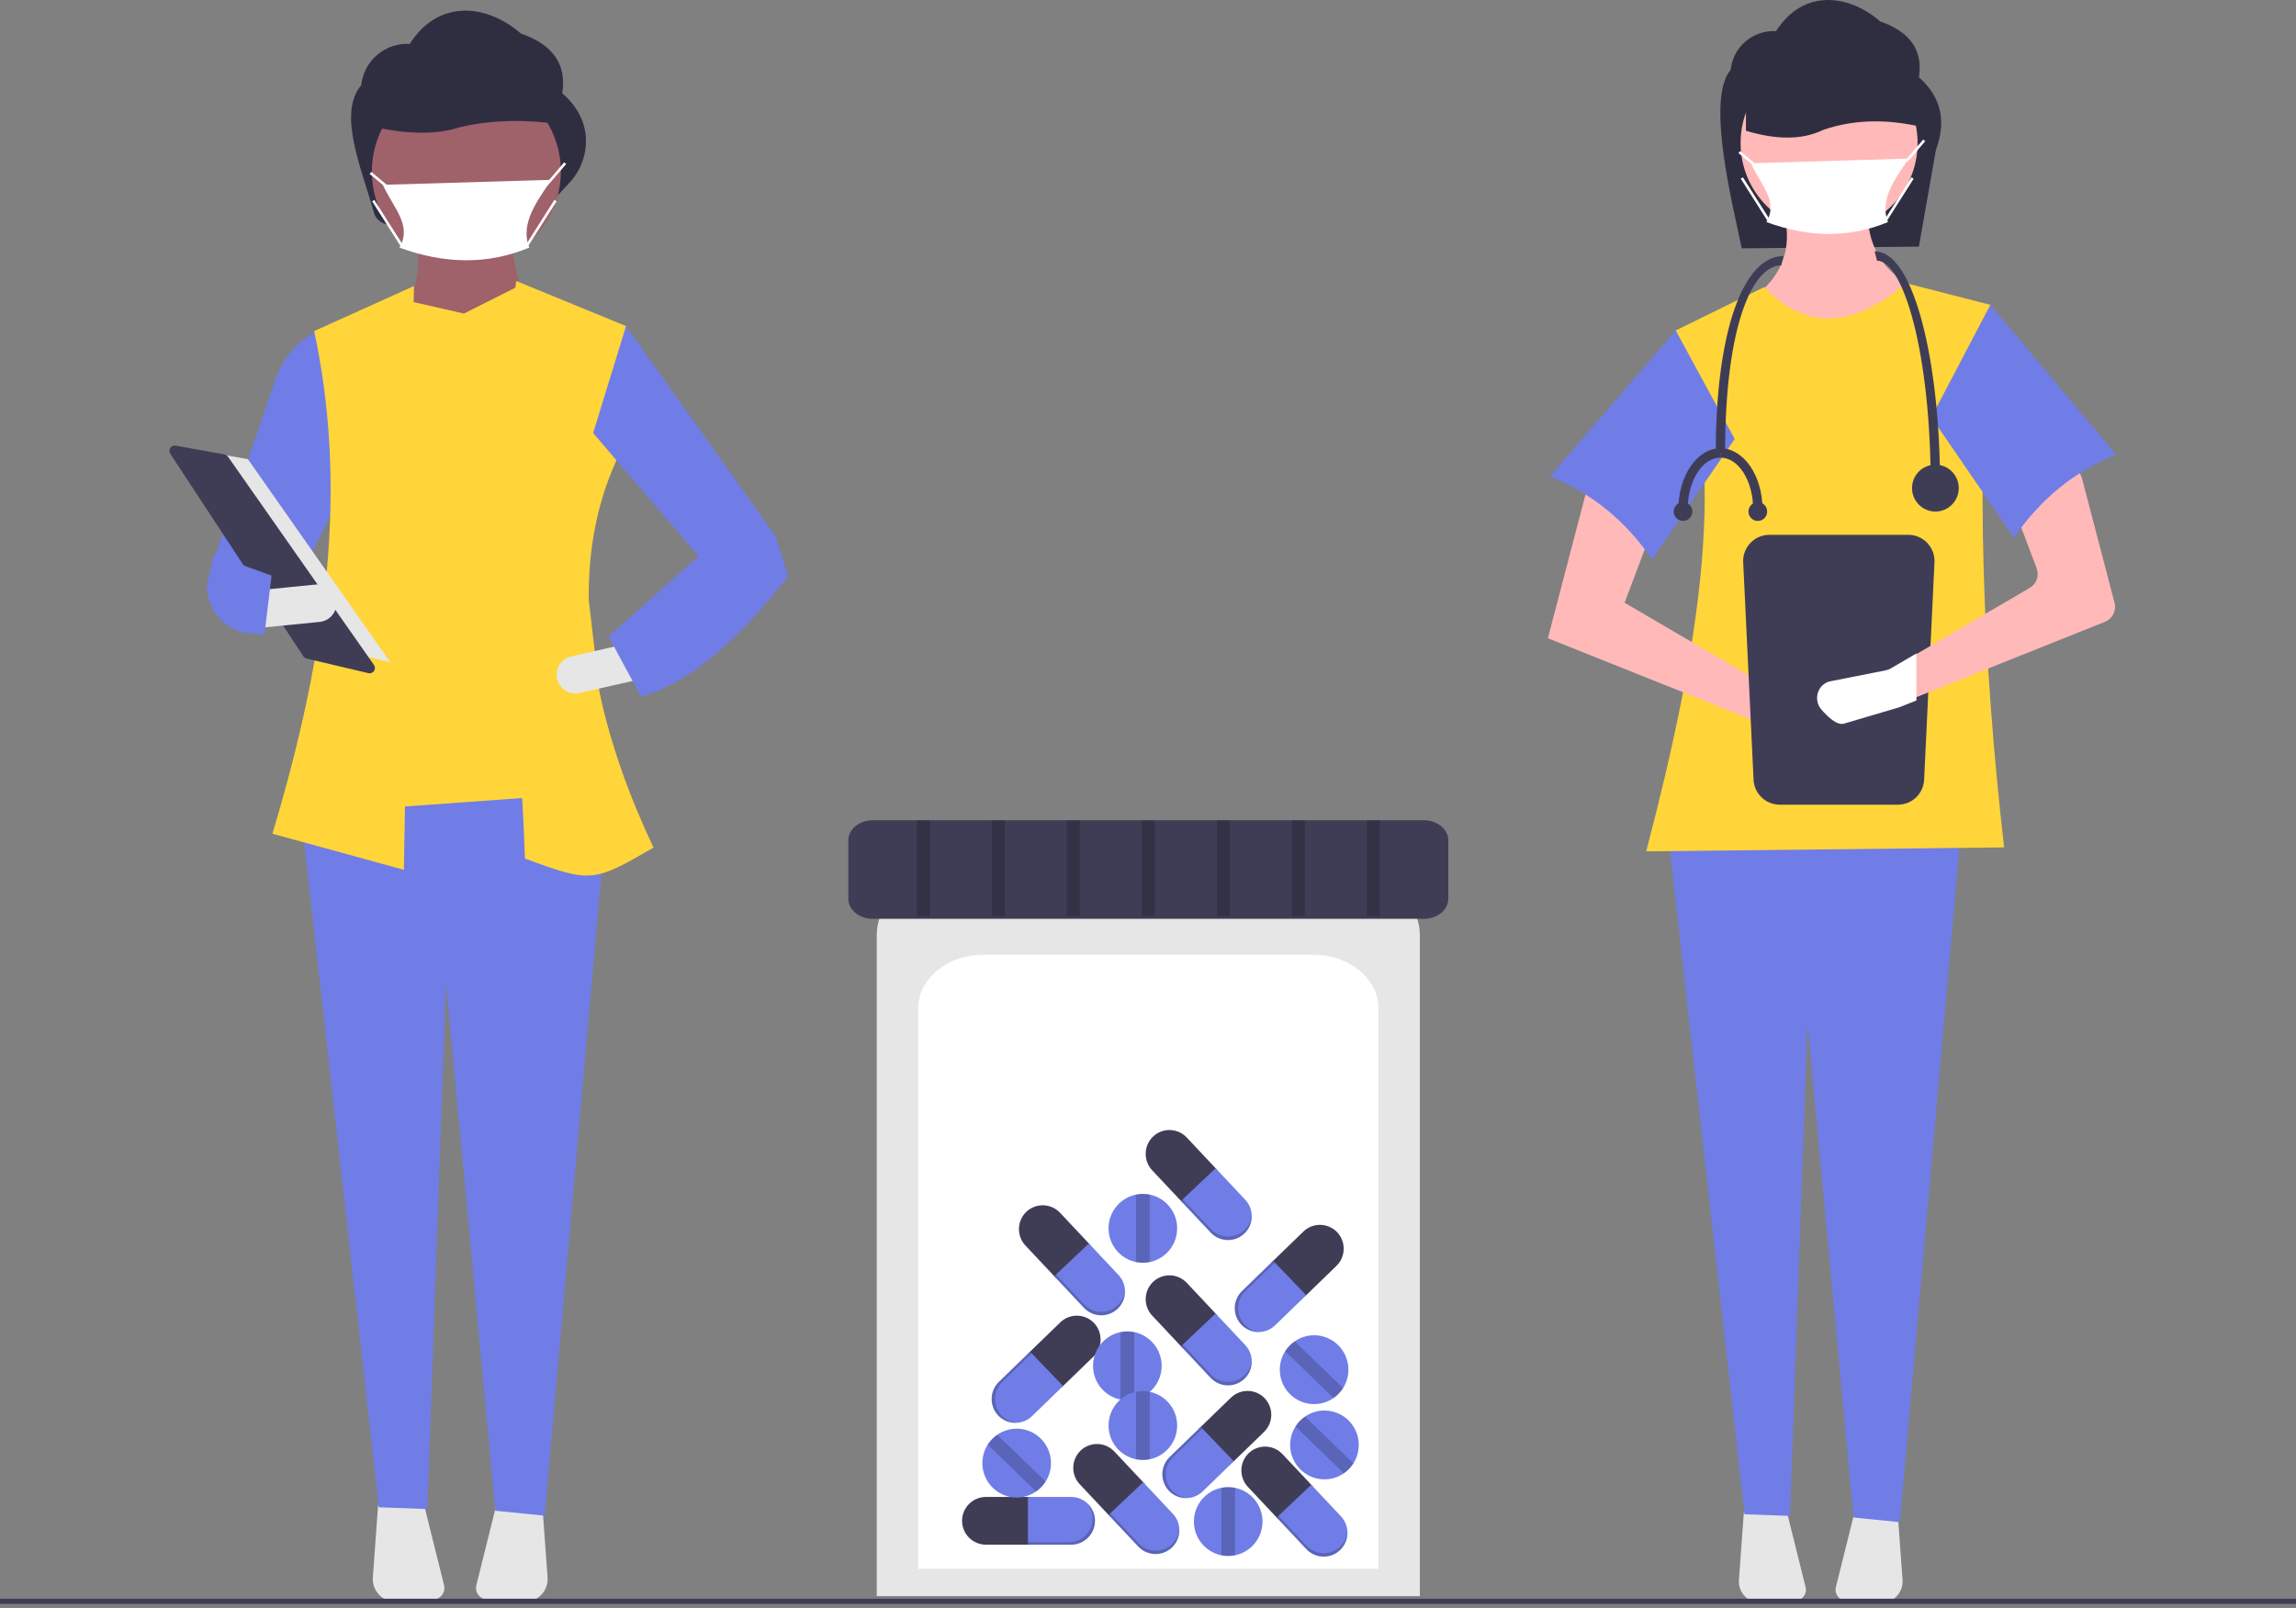 <svg width="414" height="290" viewBox="0 0 414 290" fill="none" xmlns="http://www.w3.org/2000/svg">
<rect x="0" y="0" width="414" height="290" fill="#808080" stroke="none"/>
<g clip-path="url(#clip0_347_885)">
<path d="M346.004 44.473L314.059 44.785C312.558 37.368 307.512 17.906 312.056 12.598C312.263 10.6 313.23 8.759 314.756 7.459C316.281 6.158 318.248 5.498 320.247 5.616C325.198 -2.16 333.445 -0.993 339.019 3.864C344.629 5.806 346.744 9.257 346.004 13.939C350.159 17.588 350.925 22.027 349.06 27.081L346.004 44.473Z" fill="#2F2E41"/>
<path d="M342.929 64.219L319.881 61.017L315.272 54.257C321.622 50.031 323.869 44.128 320.945 36.112L336.901 35.756C336.154 42.894 338.506 48.421 345.057 51.766L342.929 64.219Z" fill="#FFB9B9"/>
<path d="M314.433 272.809L313.551 284.898C313.511 285.445 313.589 285.994 313.778 286.509C313.967 287.024 314.263 287.492 314.647 287.882C315.032 288.273 315.495 288.576 316.005 288.772C316.516 288.969 317.063 289.053 317.608 289.02L323.797 288.643C324.083 288.626 324.363 288.545 324.615 288.407C324.867 288.269 325.086 288.077 325.256 287.845C325.426 287.612 325.542 287.345 325.598 287.062C325.653 286.779 325.646 286.488 325.576 286.208L322.141 272.422L314.433 272.809Z" fill="#E6E6E6"/>
<path d="M334.467 272.422L331.032 286.208C330.962 286.488 330.955 286.779 331.01 287.062C331.066 287.345 331.182 287.612 331.352 287.845C331.522 288.077 331.741 288.269 331.993 288.407C332.245 288.545 332.525 288.626 332.811 288.644L339 289.02C339.545 289.053 340.092 288.969 340.603 288.772C341.113 288.576 341.576 288.273 341.96 287.882C342.345 287.492 342.641 287.024 342.83 286.509C343.019 285.994 343.097 285.445 343.057 284.898L342.175 272.809L334.467 272.422Z" fill="#E6E6E6"/>
<path d="M342.574 274.487L334.223 273.646L325.909 184.474L322.767 273.359L314.562 273.064L300.734 149.962H353.566L342.574 274.487Z" fill="#707DE6"/>
<path d="M329.81 41.805C338.622 41.805 345.766 34.637 345.766 25.794C345.766 16.952 338.622 9.784 329.81 9.784C320.997 9.784 313.854 16.952 313.854 25.794C313.854 34.637 320.997 41.805 329.81 41.805Z" fill="#FFB9B9"/>
<path d="M361.367 152.809L296.833 153.521C306.411 116.938 312.139 82.956 302.152 59.594L318.108 51.767C325.802 59.818 334.37 58.988 343.638 51.055L358.885 54.968C356.274 85.604 357.444 118.415 361.367 152.809Z" fill="#FFD53A"/>
<path d="M279.105 115.096L319.173 131.106L328.131 133.75C328.531 133.868 328.952 133.904 329.366 133.855C329.781 133.806 330.182 133.674 330.544 133.465C330.907 133.257 331.224 132.978 331.476 132.644C331.728 132.309 331.91 131.928 332.011 131.521C332.189 130.808 332.109 130.055 331.786 129.396C331.463 128.736 330.918 128.213 330.247 127.918L320.945 125.058L292.934 108.692L298.784 93.215L286.551 86.633L279.105 115.096Z" fill="#FFB9B9"/>
<path d="M279.459 85.922C287.083 88.906 293.146 93.999 297.898 100.865L312.79 79.162L302.153 59.594L279.459 85.922Z" fill="#707DE6"/>
<path d="M347.793 23.2C341.317 21.525 334.95 21.295 328.761 23.419C324.818 25.335 320.083 25.159 314.817 23.58V7.606L343.245 8.367L347.793 23.2Z" fill="#2F2E41"/>
<path d="M319.039 96.442C317.786 96.443 316.585 96.943 315.699 97.832C314.813 98.721 314.315 99.927 314.313 101.184L316.179 140.364C316.18 141.621 316.679 142.827 317.565 143.716C318.45 144.605 319.652 145.105 320.905 145.106H342.231C343.484 145.105 344.686 144.605 345.572 143.716C346.458 142.827 346.956 141.621 346.957 140.364L348.823 101.184C348.821 99.927 348.323 98.721 347.437 97.832C346.551 96.943 345.35 96.443 344.097 96.442H319.039Z" fill="#3F3D56"/>
<path d="M379.55 112.136L344.626 126.09L341.991 127.142C341.907 127.175 341.823 127.203 341.734 127.231L332.907 129.838C331.778 130.17 330.216 128.644 329.302 127.592C328.849 127.084 328.593 126.431 328.579 125.75C328.566 125.069 328.795 124.406 329.227 123.881C329.349 123.74 329.483 123.61 329.628 123.493C329.968 123.227 330.369 123.05 330.794 122.978L339.613 121.237C339.929 121.175 340.233 121.061 340.513 120.9L344.626 118.495L365.979 106.02C366.573 105.674 367.025 105.127 367.255 104.478C367.485 103.828 367.477 103.118 367.234 102.473L363.158 91.688C362.908 91.028 362.906 90.299 363.152 89.638C363.399 88.977 363.876 88.428 364.497 88.094L371.249 84.463C371.635 84.255 372.063 84.138 372.5 84.12C372.938 84.102 373.374 84.184 373.775 84.36C374.177 84.536 374.533 84.8 374.818 85.134C375.102 85.468 375.308 85.863 375.418 86.288L381.28 108.692C381.46 109.379 381.384 110.109 381.065 110.743C380.747 111.377 380.208 111.873 379.55 112.136Z" fill="#FFB9B9"/>
<path d="M381.578 82.008C373.955 84.992 367.892 90.085 363.14 96.951L348.248 75.248L358.885 54.968L381.578 82.008Z" fill="#707DE6"/>
<path d="M340.428 40.044C333.448 42.958 326.129 42.839 318.51 40.044C320.727 36.248 317.414 33.274 315.712 29.441L344.159 28.593C341.984 31.923 338.774 35.856 340.428 40.044Z" fill="white"/>
<path d="M343.858 29.226L343.528 28.896L343.994 28.428L346.78 25.165L347.135 25.469L344.336 28.745L343.858 29.226Z" fill="white"/>
<path d="M313.764 27.244L313.465 27.603L316.263 29.943L316.562 29.583L313.764 27.244Z" fill="white"/>
<path d="M344.662 31.977L339.764 39.697L340.158 39.949L345.055 32.229L344.662 31.977Z" fill="white"/>
<path d="M314.277 31.977L313.884 32.228L318.78 39.949L319.174 39.698L314.277 31.977Z" fill="white"/>
<path d="M345.558 117.833V126.31L342.617 127.486C342.524 127.522 342.43 127.554 342.331 127.585L332.477 130.494C331.217 130.865 329.474 129.162 328.453 127.987C327.948 127.421 327.662 126.691 327.647 125.932C327.631 125.172 327.888 124.431 328.37 123.845C328.506 123.688 328.656 123.542 328.818 123.412C329.197 123.115 329.645 122.918 330.119 122.837L339.963 120.894C340.316 120.824 340.655 120.697 340.967 120.518L345.558 117.833Z" fill="white"/>
<path d="M349.82 87.596H348.135C348.135 63.68 343.228 47.014 338.445 47.014L338.024 45.323C342.313 45.323 345.047 52.259 346.586 58.078C348.672 65.967 349.82 76.45 349.82 87.596Z" fill="#3F3D56"/>
<path d="M311.061 81.678H309.375C309.375 59.775 314.317 46.168 321.593 46.168L321.172 47.859C316.139 47.859 311.061 58.316 311.061 81.678Z" fill="#3F3D56"/>
<path d="M348.978 92.246C351.304 92.246 353.191 90.354 353.191 88.019C353.191 85.684 351.304 83.792 348.978 83.792C346.651 83.792 344.765 85.684 344.765 88.019C344.765 90.354 346.651 92.246 348.978 92.246Z" fill="#3F3D56"/>
<path d="M304.32 91.824H302.635C302.635 85.763 306.037 80.832 310.218 80.832V82.523C306.966 82.523 304.32 86.695 304.32 91.824Z" fill="#3F3D56"/>
<path d="M317.802 91.824H316.117C316.117 86.695 313.471 82.523 310.218 82.523V80.832C314.4 80.832 317.802 85.763 317.802 91.824Z" fill="#3F3D56"/>
<path d="M316.959 93.937C317.889 93.937 318.644 93.18 318.644 92.246C318.644 91.312 317.889 90.555 316.959 90.555C316.028 90.555 315.273 91.312 315.273 92.246C315.273 93.18 316.028 93.937 316.959 93.937Z" fill="#3F3D56"/>
<path d="M303.477 93.937C304.408 93.937 305.162 93.18 305.162 92.246C305.162 91.312 304.408 90.555 303.477 90.555C302.546 90.555 301.792 91.312 301.792 92.246C301.792 93.18 302.546 93.937 303.477 93.937Z" fill="#3F3D56"/>
<path d="M100.39 35.421L70.793 40.45C70.062 40.575 69.31 40.423 68.684 40.025C68.058 39.626 67.601 39.008 67.402 38.291C65.264 30.547 60.793 20.445 65.134 15.374C65.355 13.241 66.388 11.275 68.017 9.886C69.646 8.498 71.746 7.793 73.88 7.919C79.168 -0.386 87.974 0.861 93.927 6.048C99.917 8.122 102.175 11.806 101.385 16.806C103.973 19.079 105.33 21.639 105.616 24.449C105.752 26.013 105.554 27.588 105.035 29.069C104.516 30.549 103.688 31.902 102.607 33.036L100.39 35.421Z" fill="#2F2E41"/>
<path d="M95.788 58.8L72.844 57.446C75.092 52.267 75.99 47.281 75.093 42.549H92.189C92.15 46.182 93.952 52.467 95.788 58.8Z" fill="#9F616A"/>
<path d="M68.17 271.531L67.229 284.44C67.186 285.024 67.269 285.611 67.47 286.161C67.672 286.71 67.989 287.21 68.399 287.627C68.81 288.044 69.304 288.368 69.849 288.578C70.395 288.787 70.978 288.877 71.561 288.842L78.169 288.44C78.475 288.421 78.774 288.335 79.043 288.188C79.312 288.04 79.546 287.835 79.727 287.587C79.909 287.339 80.033 287.054 80.092 286.752C80.151 286.449 80.144 286.138 80.069 285.84L76.401 271.118L68.17 271.531Z" fill="#E6E6E6"/>
<path d="M89.563 271.118L85.895 285.839C85.82 286.138 85.812 286.449 85.872 286.752C85.931 287.054 86.055 287.339 86.237 287.587C86.418 287.835 86.652 288.04 86.921 288.188C87.19 288.335 87.489 288.421 87.795 288.44L94.403 288.842C94.986 288.877 95.569 288.787 96.115 288.578C96.66 288.368 97.154 288.044 97.565 287.627C97.975 287.21 98.292 286.71 98.494 286.161C98.695 285.611 98.778 285.024 98.735 284.44L97.794 271.531L89.563 271.118Z" fill="#E6E6E6"/>
<path d="M98.221 273.323L89.303 272.425L80.425 177.203L77.07 272.118L68.309 271.803L53.542 140.351H109.958L98.221 273.323Z" fill="#707DE6"/>
<path d="M84.092 48.029C93.502 48.029 101.13 40.375 101.13 30.933C101.13 21.491 93.502 13.837 84.092 13.837C74.682 13.837 67.053 21.491 67.053 30.933C67.053 40.375 74.682 48.029 84.092 48.029Z" fill="#9F616A"/>
<path d="M103.296 22.766C96.38 21.557 89.581 21.392 82.972 22.924C78.761 24.307 73.705 24.18 68.082 23.04V11.511L98.439 12.06L103.296 22.766Z" fill="#2F2E41"/>
<path d="M95.431 44.651C87.977 47.762 80.162 47.635 72.026 44.651C74.394 40.596 70.855 37.421 69.038 33.328L99.415 32.423C97.092 35.978 93.665 40.179 95.431 44.651Z" fill="white"/>
<path d="M66.947 30.994L66.648 31.354L69.636 33.852L69.935 33.492L66.947 30.994Z" fill="white"/>
<path d="M99.965 36.045L94.735 44.289L95.129 44.54L100.359 36.296L99.965 36.045Z" fill="white"/>
<path d="M67.492 36.044L67.098 36.296L72.327 44.54L72.72 44.289L67.492 36.044Z" fill="white"/>
<path d="M51.699 108.907L38.652 100.782L49.779 68.084C51.02 64.71 53.397 61.877 56.499 60.075L60.247 57.898L60.573 90.884L51.699 108.907Z" fill="#707DE6"/>
<path d="M108.092 124.788L106.162 108.199C106.059 99.443 107.544 90.977 111.084 83.177L112.883 58.8L93.088 50.675C93.028 51.08 92.976 51.484 92.918 51.889L83.641 56.543L74.593 54.48L74.643 51.578L56.648 59.703C62.599 87.464 59.353 116.293 49.119 150.344L72.826 156.849L73.024 145.427L94.152 143.912C94.37 147.618 94.544 151.258 94.646 154.817C106.568 159.222 106.978 159.149 117.84 152.843C113.514 143.717 110.089 134.22 108.092 124.788Z" fill="#FFD53A"/>
<path d="M138.527 104.844L126.38 100.782L106.951 78.086L112.883 58.801L139.877 96.719L138.527 104.844Z" fill="#707DE6"/>
<path d="M100.459 122.415C100.657 123.29 101.194 124.05 101.951 124.529C102.707 125.008 103.622 125.166 104.495 124.969L114.806 122.626L113.316 116.022L103.004 118.365C102.132 118.563 101.373 119.102 100.896 119.861C100.418 120.621 100.261 121.539 100.459 122.415V122.415Z" fill="#E6E6E6"/>
<path d="M109.734 114.776L115.583 125.61C125.42 122.857 133.945 114.178 142.126 103.942L139.877 96.719L125.93 100.331L109.734 114.776Z" fill="#707DE6"/>
<path d="M33.479 80.792L44.706 82.804L70.369 119.417L56.736 116.199L33.479 80.792Z" fill="#E6E6E6"/>
<path d="M31.488 80.344C31.316 80.346 31.149 80.395 31.003 80.485C30.857 80.574 30.738 80.702 30.658 80.853C30.578 81.005 30.54 81.176 30.548 81.347C30.556 81.519 30.61 81.685 30.704 81.828L54.692 118.348C54.826 118.552 55.033 118.697 55.27 118.753L66.431 121.388C66.619 121.432 66.816 121.418 66.996 121.348C67.176 121.277 67.331 121.153 67.439 120.992C67.547 120.832 67.604 120.642 67.603 120.448C67.601 120.254 67.54 120.065 67.429 119.906L41.092 82.33C41.02 82.228 40.929 82.141 40.824 82.074C40.719 82.007 40.602 81.961 40.479 81.939L31.667 80.36C31.608 80.349 31.548 80.344 31.488 80.344Z" fill="#3F3D56"/>
<path d="M46.451 106.455L47.118 113.193L57.638 112.145C58.529 112.057 59.348 111.617 59.915 110.922C60.482 110.228 60.751 109.335 60.663 108.442C60.575 107.548 60.136 106.727 59.444 106.158C58.752 105.588 57.862 105.319 56.972 105.407L46.451 106.455Z" fill="#E6E6E6"/>
<path d="M37.303 105.675C37.319 107.972 38.238 110.171 39.862 111.791C41.485 113.411 43.681 114.321 45.971 114.324H47.701L48.961 103.793L38.533 100.027L37.303 105.675Z" fill="#707DE6"/>
<path d="M98.584 33.588L98.254 33.257L98.752 32.757L101.728 29.273L102.082 29.577L99.094 33.074L98.584 33.588Z" fill="white"/>
<path d="M414.11 288.291H0V289.226H414.11V288.291Z" fill="#3F3D56"/>
<path d="M158.089 287.823H256.021V168.635C256.021 162.324 249.825 157.189 242.211 157.189H171.9C164.285 157.189 158.089 162.324 158.089 168.635V287.823Z" fill="#E6E6E6"/>
<path d="M165.551 282.894H248.559V181.868C248.559 176.519 243.308 172.167 236.854 172.167H177.257C170.802 172.167 165.551 176.519 165.551 181.868V282.894Z" fill="white"/>
<path d="M157.349 147.913C154.929 147.913 152.959 149.546 152.959 151.552V162.054C152.959 164.06 154.929 165.692 157.349 165.692H256.761C259.181 165.692 261.15 164.06 261.15 162.054V151.552C261.15 149.546 259.181 147.913 256.761 147.913H157.349Z" fill="#3F3D56"/>
<path d="M177.76 269.94C176.624 269.943 175.535 270.398 174.731 271.204C173.928 272.01 173.475 273.103 173.471 274.243C173.475 275.384 173.927 276.476 174.731 277.282C175.535 278.089 176.624 278.543 177.76 278.547H185.788V269.94H177.76Z" fill="#3F3D56"/>
<path d="M193.155 269.94H185.348V278.547H193.155C194.292 278.543 195.381 278.089 196.184 277.282C196.988 276.476 197.441 275.384 197.444 274.243C197.441 273.103 196.988 272.01 196.184 271.204C195.381 270.398 194.292 269.943 193.155 269.94Z" fill="#707DE6"/>
<path opacity="0.2" d="M195.954 270.994C196.63 271.772 197.003 272.769 197.004 273.802C197.001 274.942 196.548 276.035 195.745 276.841C194.941 277.647 193.852 278.102 192.716 278.105H185.348V278.547H193.155C194.292 278.543 195.381 278.089 196.184 277.283C196.988 276.476 197.441 275.384 197.444 274.243C197.443 273.626 197.31 273.016 197.052 272.455C196.795 271.895 196.421 271.396 195.954 270.994Z" fill="black"/>
<path d="M213.986 205.12C213.204 204.293 212.127 203.809 210.992 203.776C209.856 203.742 208.753 204.161 207.923 204.941C207.099 205.725 206.617 206.805 206.583 207.945C206.55 209.085 206.967 210.192 207.744 211.024L213.251 216.885L219.492 210.982L213.986 205.12Z" fill="#3F3D56"/>
<path d="M224.546 216.361L219.19 210.661L212.949 216.564L218.304 222.265C219.086 223.092 220.163 223.576 221.299 223.609C222.435 223.643 223.538 223.224 224.367 222.445C225.192 221.66 225.673 220.58 225.707 219.44C225.74 218.3 225.323 217.193 224.546 216.361Z" fill="#707DE6"/>
<path opacity="0.2" d="M225.701 219.127C225.601 220.155 225.134 221.111 224.385 221.82C223.556 222.6 222.453 223.019 221.317 222.985C220.181 222.952 219.105 222.468 218.323 221.641L213.269 216.261L212.949 216.564L218.304 222.265C219.086 223.092 220.163 223.575 221.299 223.609C222.435 223.643 223.538 223.224 224.367 222.444C224.814 222.02 225.164 221.504 225.395 220.932C225.625 220.359 225.73 219.744 225.701 219.127Z" fill="black"/>
<path d="M191.135 218.69C190.353 217.863 189.276 217.379 188.14 217.346C187.005 217.312 185.901 217.731 185.072 218.51C184.248 219.295 183.766 220.375 183.732 221.515C183.699 222.655 184.116 223.762 184.893 224.594L190.4 230.455L196.641 224.551L191.135 218.69Z" fill="#3F3D56"/>
<path d="M201.695 229.931L196.34 224.23L190.098 230.134L195.454 235.835C196.236 236.662 197.312 237.145 198.448 237.179C199.584 237.213 200.687 236.794 201.516 236.014C202.341 235.23 202.823 234.149 202.856 233.01C202.89 231.87 202.472 230.763 201.695 229.931Z" fill="#707DE6"/>
<path opacity="0.2" d="M202.851 232.697C202.75 233.725 202.283 234.681 201.535 235.39C200.705 236.17 199.602 236.588 198.466 236.555C197.331 236.521 196.254 236.038 195.472 235.21L190.418 229.831L190.098 230.134L195.454 235.834C196.236 236.662 197.312 237.145 198.448 237.179C199.584 237.212 200.687 236.794 201.516 236.014C201.963 235.59 202.314 235.074 202.544 234.501C202.774 233.929 202.879 233.314 202.851 232.697Z" fill="black"/>
<path d="M213.986 231.324C213.204 230.496 212.127 230.013 210.992 229.979C209.856 229.946 208.753 230.365 207.923 231.144C207.099 231.929 206.617 233.009 206.583 234.149C206.55 235.289 206.967 236.395 207.744 237.227L213.251 243.089L219.492 237.185L213.986 231.324Z" fill="#3F3D56"/>
<path d="M224.546 242.565L219.19 236.864L212.949 242.768L218.304 248.469C219.086 249.296 220.163 249.779 221.299 249.813C222.435 249.847 223.538 249.428 224.367 248.648C225.192 247.864 225.673 246.783 225.707 245.644C225.74 244.504 225.323 243.397 224.546 242.565Z" fill="#707DE6"/>
<path opacity="0.2" d="M225.701 245.331C225.601 246.359 225.134 247.315 224.385 248.024C223.556 248.804 222.453 249.222 221.317 249.189C220.181 249.155 219.105 248.672 218.323 247.844L213.269 242.465L212.949 242.768L218.304 248.468C219.086 249.296 220.163 249.779 221.299 249.813C222.435 249.846 223.538 249.428 224.367 248.648C224.814 248.224 225.164 247.708 225.395 247.135C225.625 246.563 225.73 245.948 225.701 245.331Z" fill="black"/>
<path d="M227.926 258.214C228.741 257.42 229.209 256.334 229.229 255.194C229.249 254.053 228.818 252.952 228.031 252.129C227.239 251.311 226.157 250.841 225.02 250.821C223.884 250.802 222.786 251.234 221.967 252.024L216.192 257.62L222.151 263.81L227.926 258.214Z" fill="#3F3D56"/>
<path d="M216.852 268.946L222.468 263.503L216.509 257.313L210.893 262.755C210.078 263.55 209.609 264.636 209.59 265.776C209.57 266.916 210.001 268.018 210.788 268.84C211.58 269.658 212.662 270.128 213.798 270.148C214.934 270.168 216.032 269.736 216.852 268.946Z" fill="#707DE6"/>
<path opacity="0.2" d="M214.109 270.139C213.084 270.05 212.125 269.593 211.41 268.851C210.623 268.029 210.192 266.927 210.211 265.787C210.231 264.647 210.7 263.561 211.515 262.766L216.814 257.63L216.509 257.313L210.893 262.755C210.078 263.55 209.609 264.636 209.59 265.776C209.57 266.916 210.001 268.018 210.788 268.84C211.216 269.284 211.734 269.629 212.307 269.853C212.881 270.077 213.495 270.175 214.109 270.139Z" fill="black"/>
<path d="M197.147 244.644C197.962 243.85 198.431 242.764 198.451 241.624C198.47 240.484 198.04 239.382 197.253 238.559C196.461 237.742 195.378 237.271 194.242 237.252C193.106 237.232 192.008 237.664 191.188 238.454L185.414 244.05L191.373 250.24L197.147 244.644Z" fill="#3F3D56"/>
<path d="M186.074 255.376L191.69 249.933L185.731 243.743L180.115 249.186C179.3 249.98 178.831 251.066 178.811 252.206C178.791 253.346 179.222 254.448 180.009 255.27C180.801 256.088 181.883 256.559 183.02 256.578C184.156 256.598 185.254 256.166 186.074 255.376Z" fill="#707DE6"/>
<path opacity="0.2" d="M183.331 256.569C182.306 256.481 181.347 256.023 180.631 255.281C179.844 254.459 179.413 253.357 179.433 252.217C179.453 251.077 179.922 249.991 180.737 249.196L186.036 244.06L185.731 243.743L180.115 249.186C179.3 249.98 178.831 251.066 178.811 252.206C178.791 253.346 179.222 254.448 180.009 255.27C180.437 255.714 180.956 256.059 181.529 256.283C182.102 256.507 182.717 256.605 183.331 256.569Z" fill="black"/>
<path d="M240.983 228.267C241.798 227.472 242.267 226.386 242.287 225.246C242.306 224.106 241.876 223.005 241.088 222.182C240.297 221.364 239.214 220.894 238.078 220.874C236.942 220.854 235.844 221.287 235.024 222.076L229.25 227.672L235.209 233.863L240.983 228.267Z" fill="#3F3D56"/>
<path d="M229.91 238.999L235.526 233.556L229.567 227.366L223.951 232.808C223.135 233.603 222.667 234.689 222.647 235.829C222.627 236.969 223.058 238.071 223.845 238.893C224.637 239.711 225.719 240.181 226.856 240.201C227.992 240.221 229.09 239.789 229.91 238.999Z" fill="#707DE6"/>
<path opacity="0.2" d="M227.167 240.192C226.142 240.103 225.183 239.646 224.467 238.904C223.68 238.082 223.249 236.98 223.269 235.84C223.289 234.7 223.757 233.614 224.573 232.819L229.872 227.683L229.567 227.366L223.951 232.808C223.135 233.603 222.667 234.689 222.647 235.829C222.627 236.969 223.058 238.071 223.845 238.893C224.273 239.337 224.792 239.682 225.365 239.906C225.938 240.13 226.553 240.228 227.167 240.192Z" fill="black"/>
<path d="M231.24 262.207C230.458 261.379 229.382 260.896 228.246 260.862C227.11 260.829 226.007 261.248 225.178 262.027C224.353 262.812 223.871 263.892 223.838 265.032C223.804 266.172 224.222 267.278 224.999 268.11L230.505 273.972L236.747 268.068L231.24 262.207Z" fill="#3F3D56"/>
<path d="M241.801 273.448L236.445 267.747L230.204 273.651L235.559 279.351C236.341 280.179 237.418 280.662 238.554 280.696C239.69 280.729 240.793 280.311 241.622 279.531C242.446 278.746 242.928 277.666 242.962 276.526C242.995 275.387 242.578 274.28 241.801 273.448Z" fill="#707DE6"/>
<path opacity="0.2" d="M242.956 276.214C242.856 277.242 242.388 278.198 241.64 278.907C240.811 279.687 239.708 280.106 238.572 280.072C237.436 280.038 236.36 279.555 235.578 278.727L230.524 273.348L230.204 273.651L235.559 279.351C236.341 280.179 237.418 280.662 238.554 280.696C239.69 280.729 240.793 280.311 241.622 279.531C242.069 279.107 242.419 278.591 242.65 278.019C242.88 277.446 242.984 276.831 242.956 276.214Z" fill="black"/>
<path d="M200.928 261.739C200.146 260.911 199.07 260.428 197.934 260.394C196.798 260.361 195.695 260.78 194.866 261.559C194.041 262.344 193.559 263.424 193.526 264.564C193.492 265.704 193.91 266.81 194.687 267.643L200.193 273.504L206.435 267.6L200.928 261.739Z" fill="#3F3D56"/>
<path d="M211.488 272.98L206.133 267.279L199.891 273.183L205.247 278.884C206.029 279.711 207.105 280.194 208.241 280.228C209.377 280.262 210.48 279.843 211.309 279.063C212.134 278.279 212.616 277.198 212.649 276.059C212.683 274.919 212.265 273.812 211.488 272.98Z" fill="#707DE6"/>
<path opacity="0.2" d="M212.644 275.746C212.543 276.774 212.076 277.73 211.328 278.439C210.498 279.219 209.395 279.638 208.259 279.604C207.124 279.57 206.047 279.087 205.265 278.259L200.211 272.88L199.891 273.183L205.247 278.883C206.029 279.711 207.105 280.194 208.241 280.228C209.377 280.261 210.48 279.843 211.309 279.063C211.756 278.639 212.107 278.123 212.337 277.551C212.567 276.978 212.672 276.363 212.644 275.746Z" fill="black"/>
<path d="M209.461 246.3C209.461 247.731 208.969 249.118 208.067 250.226C207.165 251.335 205.91 252.096 204.512 252.382C203.696 252.548 202.855 252.548 202.038 252.382C200.642 252.096 199.386 251.334 198.484 250.226C197.583 249.118 197.09 247.731 197.09 246.3C197.09 244.87 197.583 243.483 198.484 242.375C199.386 241.267 200.642 240.505 202.038 240.218C202.855 240.053 203.696 240.053 204.512 240.218C205.91 240.504 207.165 241.266 208.067 242.375C208.969 243.483 209.461 244.87 209.461 246.3Z" fill="#707DE6"/>
<path opacity="0.2" d="M204.513 240.218V252.382C203.696 252.548 202.855 252.548 202.039 252.382V240.218C202.855 240.053 203.696 240.053 204.513 240.218Z" fill="black"/>
<path d="M212.258 221.501C212.259 222.931 211.766 224.318 210.865 225.426C209.963 226.535 208.707 227.296 207.31 227.583C206.494 227.748 205.653 227.748 204.836 227.583C203.439 227.296 202.184 226.534 201.282 225.426C200.381 224.318 199.888 222.931 199.888 221.501C199.888 220.07 200.381 218.683 201.282 217.575C202.184 216.467 203.439 215.705 204.836 215.419C205.653 215.253 206.494 215.253 207.31 215.419C208.707 215.705 209.963 216.466 210.865 217.575C211.766 218.683 212.259 220.07 212.258 221.501Z" fill="#707DE6"/>
<path opacity="0.2" d="M207.311 215.419V227.583C206.494 227.748 205.653 227.748 204.836 227.583V215.419C205.653 215.253 206.494 215.253 207.311 215.419Z" fill="black"/>
<path d="M212.258 257.063C212.259 258.494 211.766 259.88 210.865 260.989C209.963 262.097 208.707 262.859 207.31 263.145C206.494 263.31 205.653 263.31 204.836 263.145C203.439 262.858 202.184 262.097 201.282 260.988C200.381 259.88 199.888 258.493 199.888 257.063C199.888 255.632 200.381 254.245 201.282 253.137C202.184 252.029 203.439 251.267 204.836 250.981C205.653 250.815 206.494 250.815 207.31 250.981C208.707 251.267 209.963 252.029 210.865 253.137C211.766 254.245 212.259 255.632 212.258 257.063Z" fill="#707DE6"/>
<path opacity="0.2" d="M207.311 250.981V263.145C206.494 263.31 205.653 263.31 204.836 263.145V250.981C205.653 250.815 206.494 250.815 207.311 250.981Z" fill="black"/>
<path d="M227.648 274.376C227.648 275.807 227.156 277.194 226.254 278.302C225.352 279.41 224.097 280.172 222.7 280.458C221.883 280.624 221.042 280.624 220.225 280.458C218.829 280.172 217.573 279.41 216.671 278.302C215.77 277.193 215.277 275.807 215.277 274.376C215.277 272.945 215.77 271.559 216.671 270.45C217.573 269.342 218.829 268.58 220.225 268.294C221.042 268.129 221.883 268.129 222.7 268.294C224.097 268.58 225.352 269.342 226.254 270.45C227.156 271.559 227.648 272.945 227.648 274.376Z" fill="#707DE6"/>
<path opacity="0.2" d="M222.7 268.294V280.458C221.883 280.624 221.042 280.624 220.226 280.458V268.294C221.042 268.129 221.883 268.129 222.7 268.294Z" fill="black"/>
<path d="M241.243 242.522C242.269 243.514 242.923 244.832 243.092 246.253C243.262 247.674 242.937 249.109 242.173 250.317C241.725 251.022 241.141 251.629 240.456 252.104C239.281 252.915 237.863 253.293 236.442 253.176C235.021 253.058 233.685 252.451 232.658 251.458C231.631 250.466 230.978 249.147 230.809 247.727C230.639 246.307 230.964 244.871 231.728 243.663C232.175 242.958 232.759 242.351 233.445 241.876C234.619 241.065 236.037 240.686 237.458 240.804C238.879 240.922 240.216 241.529 241.243 242.522Z" fill="#707DE6"/>
<path opacity="0.2" d="M233.444 241.875L242.173 250.317C241.725 251.022 241.141 251.629 240.456 252.104L231.728 243.663C232.175 242.958 232.759 242.35 233.444 241.875Z" fill="black"/>
<path d="M243.108 256.091C244.135 257.084 244.788 258.402 244.958 259.823C245.127 261.243 244.802 262.679 244.038 263.887C243.59 264.592 243.007 265.199 242.321 265.674C241.146 266.485 239.728 266.863 238.307 266.745C236.887 266.628 235.55 266.021 234.523 265.028C233.497 264.035 232.843 262.717 232.674 261.297C232.504 259.876 232.829 258.441 233.593 257.233C234.041 256.528 234.624 255.92 235.31 255.445C236.485 254.635 237.902 254.256 239.324 254.374C240.745 254.492 242.081 255.098 243.108 256.091Z" fill="#707DE6"/>
<path opacity="0.2" d="M235.31 255.445L244.038 263.887C243.59 264.592 243.007 265.199 242.321 265.674L233.593 257.233C234.041 256.528 234.624 255.92 235.31 255.445Z" fill="black"/>
<path d="M187.613 259.367C188.64 260.36 189.294 261.678 189.463 263.098C189.633 264.519 189.308 265.955 188.544 267.163C188.096 267.867 187.512 268.475 186.827 268.95C185.652 269.76 184.234 270.139 182.813 270.021C181.392 269.903 180.055 269.297 179.029 268.304C178.002 267.311 177.349 265.993 177.179 264.572C177.01 263.152 177.334 261.716 178.098 260.508C178.546 259.804 179.13 259.196 179.815 258.721C180.99 257.91 182.408 257.532 183.829 257.649C185.25 257.767 186.587 258.374 187.613 259.367Z" fill="#707DE6"/>
<path opacity="0.2" d="M179.815 258.721L188.544 267.162C188.096 267.867 187.512 268.475 186.827 268.95L178.098 260.508C178.546 259.804 179.13 259.196 179.815 258.721Z" fill="black"/>
<path opacity="0.2" d="M167.65 147.913H165.318V165.226H167.65V147.913Z" fill="black"/>
<path opacity="0.2" d="M181.173 147.913H178.841V165.226H181.173V147.913Z" fill="black"/>
<path opacity="0.2" d="M194.697 147.913H192.365V165.226H194.697V147.913Z" fill="black"/>
<path opacity="0.2" d="M208.221 147.913H205.889V165.226H208.221V147.913Z" fill="black"/>
<path opacity="0.2" d="M221.745 147.913H219.413V165.226H221.745V147.913Z" fill="black"/>
<path opacity="0.2" d="M235.269 147.913H232.937V165.226H235.269V147.913Z" fill="black"/>
<path opacity="0.2" d="M248.793 147.913H246.461V165.226H248.793V147.913Z" fill="black"/>
</g>
<defs>
<clipPath id="clip0_347_885">
<rect width="414" height="290" fill="white"/>
</clipPath>
</defs>
</svg>
